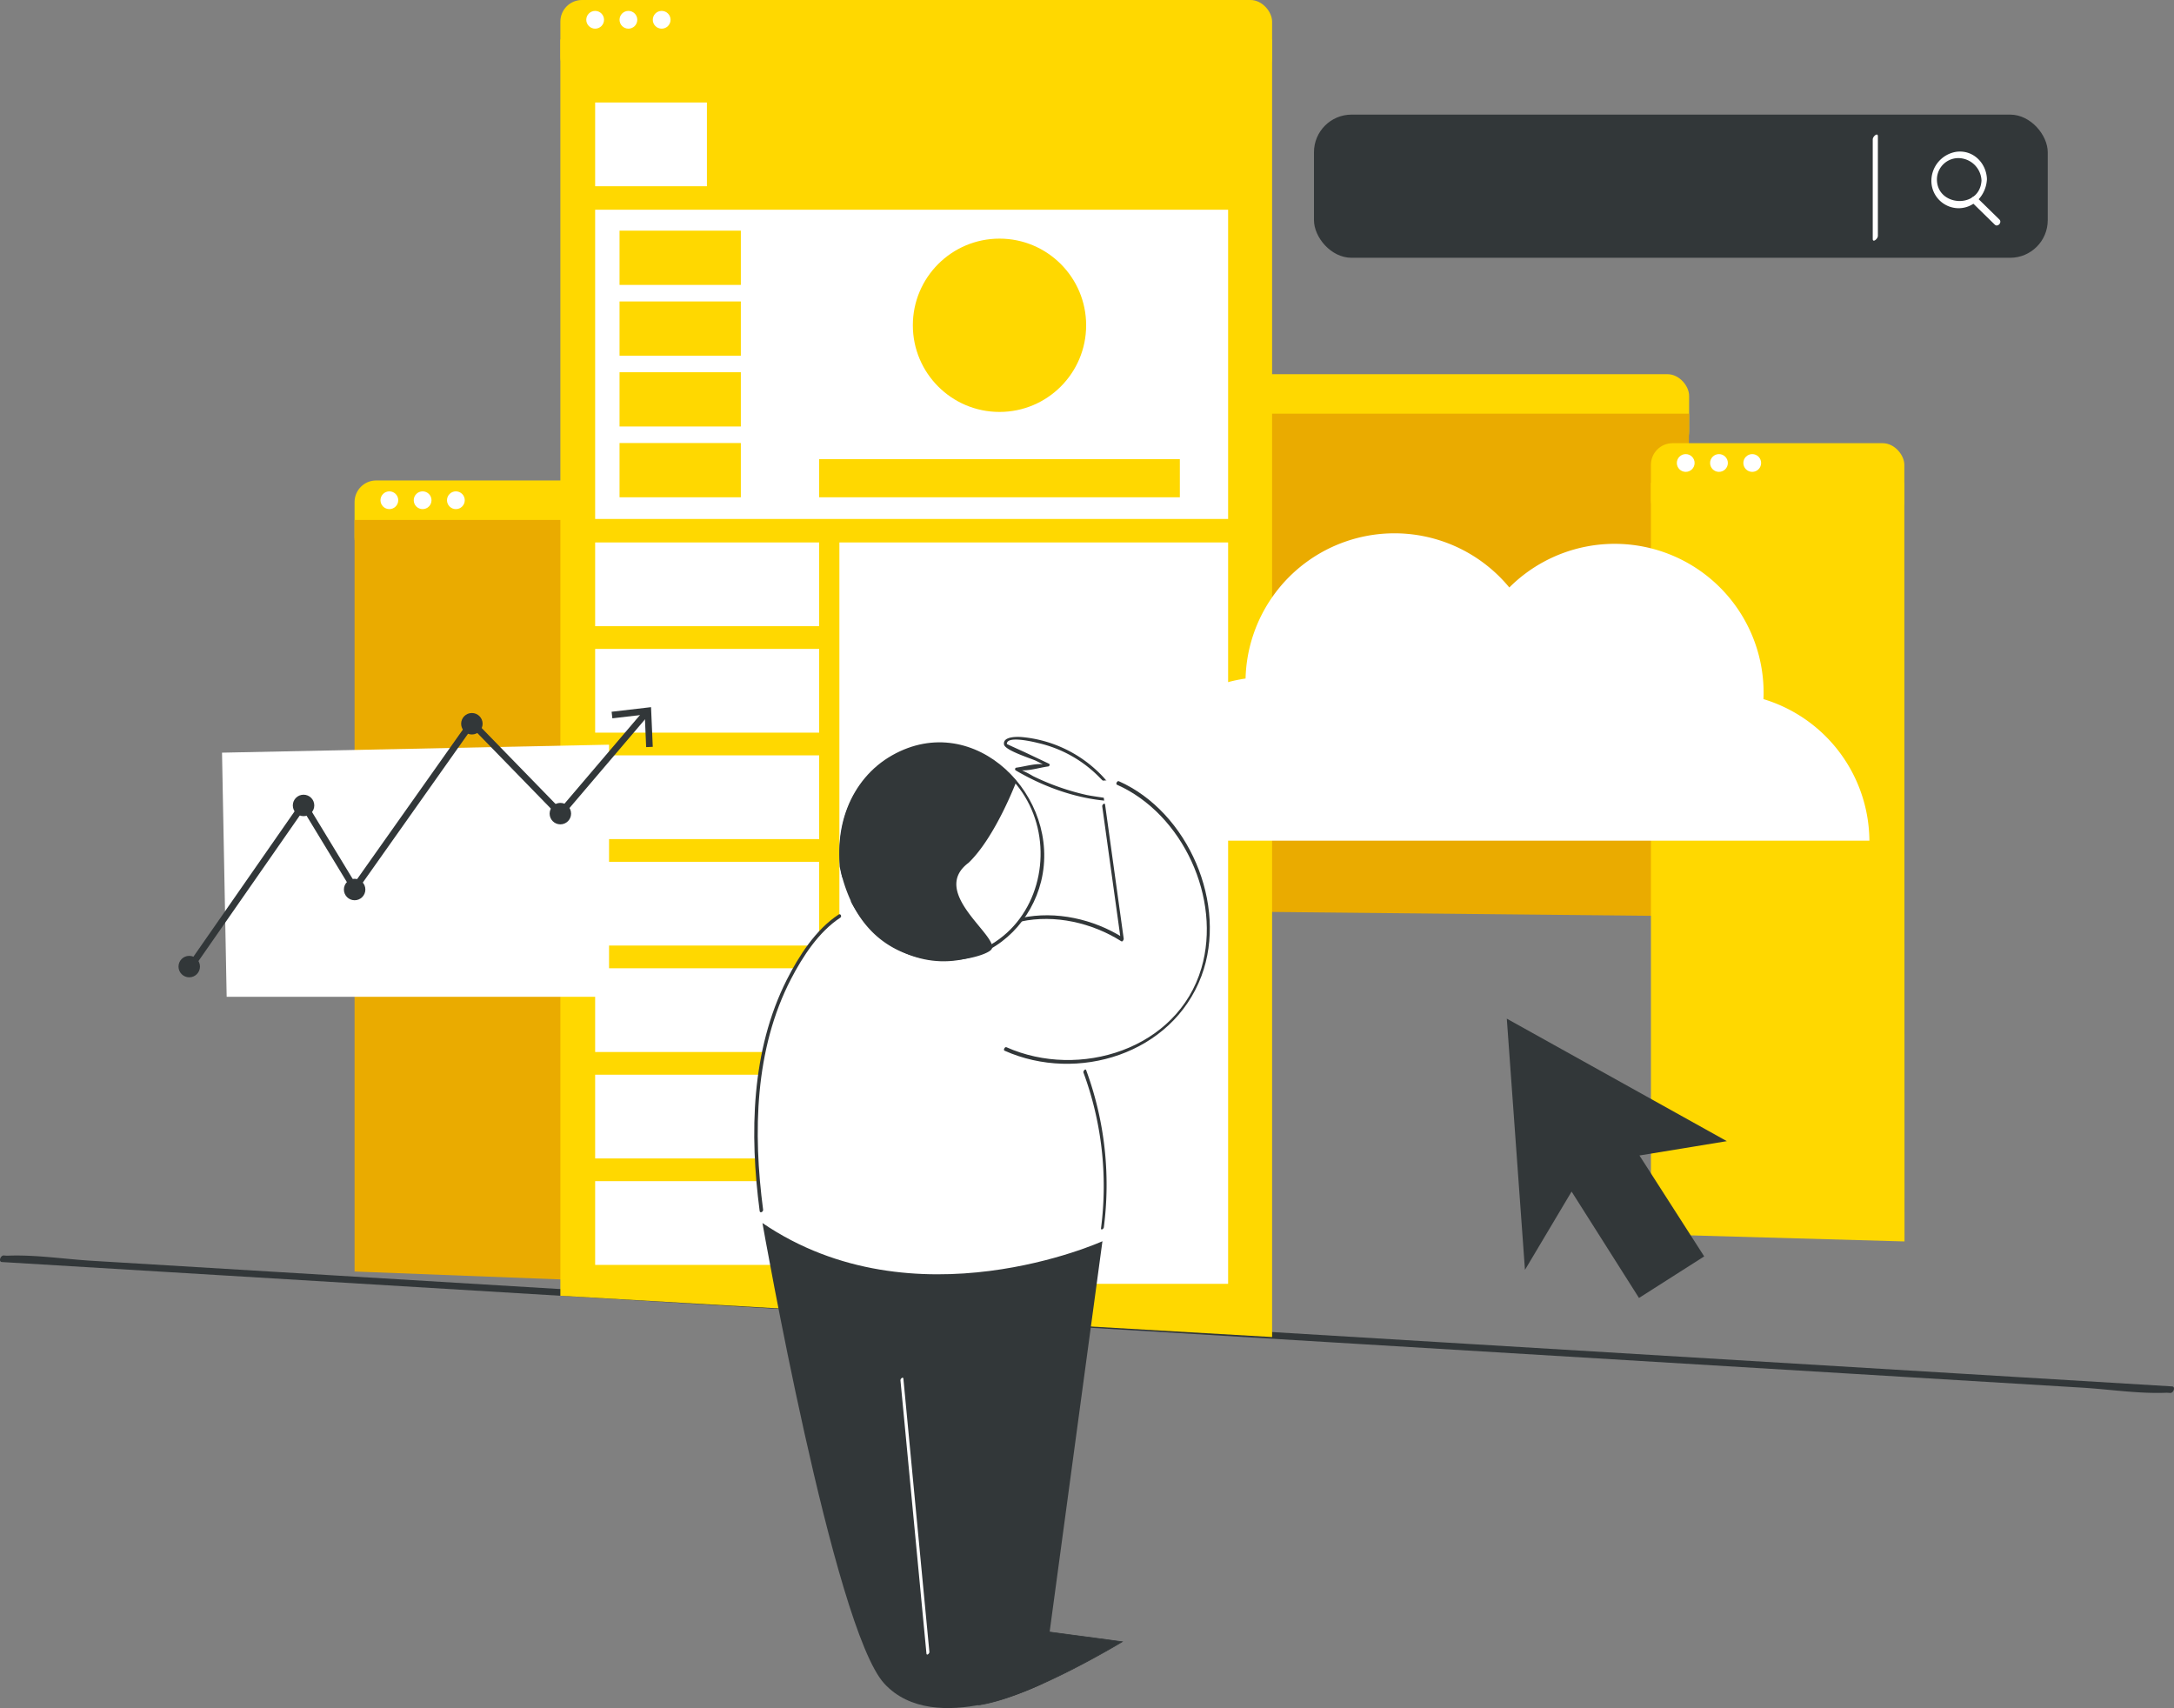 <?xml version="1.0" encoding="UTF-8"?> <svg xmlns="http://www.w3.org/2000/svg" width="694.153" height="545.352" viewBox="0 0 694.153 545.352"><rect x="0" y="0" width="694.153" height="545.352" fill="#808080" stroke="none"/><g id="Group_2618" data-name="Group 2618" transform="translate(-73.79 -49.862)"><rect id="Rectangle_1616" data-name="Rectangle 1616" width="234.288" height="45.712" rx="12" transform="translate(493.339 86.455)" fill="#323739"></rect><rect id="Rectangle_1617" data-name="Rectangle 1617" width="227.259" height="25.221" rx="6.904" transform="translate(385.865 169.334)" fill="#ffd800"></rect><path id="Path_4667" data-name="Path 4667" d="M595.669,335.45,369.5,333.143V175.017H596.756Z" transform="translate(16.368 6.928)" fill="#eaab00"></path><rect id="Rectangle_1618" data-name="Rectangle 1618" width="227.259" height="25.221" rx="6.904" transform="translate(187.002 203.259)" fill="#ffd800"></rect><path id="Path_4668" data-name="Path 4668" d="M400.767,455.564l-219.7-8.443V207.162H408.324Z" transform="translate(5.938 8.707)" fill="#eaab00"></path><circle id="Ellipse_167" data-name="Ellipse 167" cx="2.836" cy="2.836" r="2.836" transform="translate(195.276 206.74)" fill="#fff"></circle><circle id="Ellipse_168" data-name="Ellipse 168" cx="2.836" cy="2.836" r="2.836" transform="translate(205.895 206.74)" fill="#fff"></circle><circle id="Ellipse_169" data-name="Ellipse 169" cx="2.836" cy="2.836" r="2.836" transform="translate(216.515 206.74)" fill="#fff"></circle><rect id="Rectangle_1619" data-name="Rectangle 1619" width="80.913" height="25.221" rx="6.904" transform="translate(600.928 191.365)" fill="#ffd800"></rect><path id="Path_4669" data-name="Path 4669" d="M654.247,438.141l-80.968-2.289V195.893h80.913Z" transform="translate(27.649 8.083)" fill="#ffd800"></path><circle id="Ellipse_170" data-name="Ellipse 170" cx="2.836" cy="2.836" r="2.836" transform="translate(609.201 194.847)" fill="#fff"></circle><circle id="Ellipse_171" data-name="Ellipse 171" cx="2.836" cy="2.836" r="2.836" transform="translate(619.821 194.847)" fill="#fff"></circle><circle id="Ellipse_172" data-name="Ellipse 172" cx="2.836" cy="2.836" r="2.836" transform="translate(630.44 194.847)" fill="#fff"></circle><path id="Path_4670" data-name="Path 4670" d="M74.4,431.779l69.193,4.178,165.038,9.965L509.2,458.033l172.406,10.41,56.85,3.433c8.852.534,18.184,2,27.057,1.634a11.956,11.956,0,0,1,1.211.073c1.078.065,1.788-2.027.6-2.1l-69.193-4.178L533.1,457.34,332.531,445.23,160.124,434.82l-56.85-3.433c-8.851-.534-18.183-2-27.056-1.634a11.945,11.945,0,0,1-1.21-.073c-1.079-.065-1.788,2.027-.6,2.1Z" transform="translate(0 21.024)" fill="#323739"></path><rect id="Rectangle_1620" data-name="Rectangle 1620" width="227.259" height="25.221" rx="6.904" transform="translate(252.712 49.862)" fill="#ffd800"></rect><path id="Path_4671" data-name="Path 4671" d="M470.586,476.087,243.327,462.906V61.811H470.586Z" transform="translate(9.384 0.661)" fill="#ffd800"></path><rect id="Rectangle_1621" data-name="Rectangle 1621" width="124.121" height="236.708" transform="translate(341.804 223.054)" fill="#fff"></rect><circle id="Ellipse_173" data-name="Ellipse 173" cx="2.836" cy="2.836" r="2.836" transform="translate(260.985 53.343)" fill="#fff"></circle><circle id="Ellipse_174" data-name="Ellipse 174" cx="2.836" cy="2.836" r="2.836" transform="translate(271.605 53.343)" fill="#fff"></circle><circle id="Ellipse_175" data-name="Ellipse 175" cx="2.836" cy="2.836" r="2.836" transform="translate(282.224 53.343)" fill="#fff"></circle><rect id="Rectangle_1622" data-name="Rectangle 1622" width="35.684" height="26.736" transform="translate(263.821 82.585)" fill="#fff"></rect><rect id="Rectangle_1623" data-name="Rectangle 1623" width="71.521" height="26.736" transform="translate(263.821 223.054)" fill="#fff"></rect><rect id="Rectangle_1624" data-name="Rectangle 1624" width="71.521" height="26.736" transform="translate(263.821 257.042)" fill="#fff"></rect><rect id="Rectangle_1625" data-name="Rectangle 1625" width="71.521" height="26.736" transform="translate(263.821 291.03)" fill="#fff"></rect><rect id="Rectangle_1626" data-name="Rectangle 1626" width="71.521" height="26.736" transform="translate(263.821 325.018)" fill="#fff"></rect><rect id="Rectangle_1627" data-name="Rectangle 1627" width="71.521" height="26.736" transform="translate(263.821 359.006)" fill="#fff"></rect><rect id="Rectangle_1628" data-name="Rectangle 1628" width="71.521" height="26.736" transform="translate(263.821 392.994)" fill="#fff"></rect><rect id="Rectangle_1629" data-name="Rectangle 1629" width="71.521" height="26.736" transform="translate(263.821 426.982)" fill="#fff"></rect><rect id="Rectangle_1630" data-name="Rectangle 1630" width="202.103" height="98.73" transform="translate(263.821 116.822)" fill="#fff"></rect><rect id="Rectangle_1631" data-name="Rectangle 1631" width="38.735" height="17.32" transform="translate(271.605 123.506)" fill="#ffd800"></rect><rect id="Rectangle_1632" data-name="Rectangle 1632" width="38.735" height="17.32" transform="translate(271.605 146.108)" fill="#ffd800"></rect><rect id="Rectangle_1633" data-name="Rectangle 1633" width="38.735" height="17.32" transform="translate(271.605 168.71)" fill="#ffd800"></rect><rect id="Rectangle_1634" data-name="Rectangle 1634" width="38.735" height="17.32" transform="translate(271.605 191.311)" fill="#ffd800"></rect><rect id="Rectangle_1635" data-name="Rectangle 1635" width="115.171" height="12.174" transform="translate(335.342 196.457)" fill="#ffd800"></rect><circle id="Ellipse_176" data-name="Ellipse 176" cx="27.666" cy="27.666" r="27.666" transform="translate(365.261 126.052)" fill="#ffd800"></circle><g id="Group_2449" data-name="Group 2449" transform="translate(690.476 98.249)"><path id="Path_4672" data-name="Path 4672" d="M674.134,104.934c-.5,9.232-14.376,8.42-14.231-.475a6.843,6.843,0,0,1,8.071-6.544,7.473,7.473,0,0,1,6.164,7.276c.073,1.348,1.775.137,1.721-.86-.271-5.048-4.408-9.172-9.638-8.558a9.41,9.41,0,0,0-8.09,9.289A8.732,8.732,0,0,0,666.9,113.8c5.069-.065,8.7-4.366,8.965-9.209C675.942,103.139,674.195,103.83,674.134,104.934Z" transform="translate(-658.131 -95.711)" fill="#fff"></path><path id="Path_4673" data-name="Path 4673" d="M670.434,111.183l7.258,7.1c.978.957,2.438-.7,1.488-1.628l-7.257-7.1c-.979-.958-2.438.7-1.489,1.628Z" transform="translate(-657.467 -94.961)" fill="#fff"></path></g><path id="Path_4674" data-name="Path 4674" d="M640.389,92.066V123.9c0,1.339,1.641-.063,1.641-.952V91.113c0-1.338-1.641.064-1.641.953Z" transform="translate(31.363 2.253)" fill="#fff"></path><path id="Path_4675" data-name="Path 4675" d="M140.964,277.7l1.482,77.937H264.539V275.154Z" transform="translate(3.718 12.471)" fill="#fff"></path><path id="Path_4676" data-name="Path 4676" d="M529.667,358.035l70.264,39.113-27.9,4.576L592.7,433.942l-20.816,13.271-21.523-33.969-14.887,25-5.8-80.207" transform="translate(25.234 17.059)" fill="#323739"></path><g id="Group_2451" data-name="Group 2451" transform="translate(135.185 275.643)"><path id="Path_4677" data-name="Path 4677" d="M133.019,345.344a1.055,1.055,0,0,1-.865-1.658l34.452-49.5a1.026,1.026,0,0,1,.9-.452,1.055,1.055,0,0,1,.87.507l15.475,25.475L220.357,268.1a1.056,1.056,0,0,1,1.618-.127L249.44,296.19l26.716-31.368a1.055,1.055,0,1,1,1.606,1.369L250.3,298.441a1.053,1.053,0,0,1-.768.37,1.015,1.015,0,0,1-.792-.318l-27.389-28.135-36.7,51.895a1.055,1.055,0,0,1-1.763-.062l-15.468-25.464-33.526,48.163A1.051,1.051,0,0,1,133.019,345.344Z" transform="translate(-131.964 -263.765)" fill="#323739"></path><g id="Group_2450" data-name="Group 2450" transform="translate(133.889)"><path id="Path_4678" data-name="Path 4678" d="M271.974,276.464l-2.111.094-.45-10.4-10.338,1.209-.243-2.1,12.591-1.47Z" transform="translate(-258.831 -263.801)" fill="#323739"></path></g></g><path id="Path_4679" data-name="Path 4679" d="M651.962,309.342a47.571,47.571,0,0,0-33.829-45.2c.027-.67.051-1.341.051-2.019A47.558,47.558,0,0,0,536.992,228.5a47.549,47.549,0,0,0-84.217,29.071A47.562,47.562,0,0,0,412,304.638c0,1.588.081,3.158.233,4.7Z" transform="translate(18.721 8.931)" fill="#fff"></path><g id="Group_2452" data-name="Group 2452" transform="translate(394.339 285.137)"><path id="Path_4680" data-name="Path 4680" d="M408.006,285.01a36.885,36.885,0,0,0-15.845-9.748c-15.3-4.611-14.16,0-14.16,0l13.632,6.47L381.5,283.056s16.643,9.933,32.386,9.845a34.852,34.852,0,0,0-5.877-7.892" transform="translate(-377.5 -272.773)" fill="#fff"></path><path id="Path_4681" data-name="Path 4681" d="M408.351,284.685a40.519,40.519,0,0,0-25.1-11.84c-1.289-.1-6.154-.3-5.69,2.373.328,1.893,8.542,4.424,10.2,5.21,1.1.523,2.215,1.169,3.362,1.6.5.188.72-.705.222-.7a14.272,14.272,0,0,1-1.467.192c-2.569-.246-5.781.755-8.357,1.091a.484.484,0,0,0-.215.889c9.731,5.741,21.29,9.706,32.616,9.894a.492.492,0,0,0,.385-.724,36.712,36.712,0,0,0-5.95-7.985c-.4-.434-1.032.274-.641.7,1.031,1.114,5.475,5.165,5.529,7.283,0,.138-7.5-.945-9.293-1.328a77.114,77.114,0,0,1-17.127-6.022,33.335,33.335,0,0,0-4.105-2.1c-1.2-.367-1.417.039-.129.2,2.754.346,6.3-.824,9.081-1.187.409-.053.659-.678.215-.888l-7.28-3.455c-.985-.468-6.137-2.765-6.139-2.83-.1-2.848,9.054-.536,9.984-.308a39.852,39.852,0,0,1,19.264,10.639c.419.418,1.049-.289.641-.7Z" transform="translate(-377.526 -272.796)" fill="#323739"></path></g><circle id="Ellipse_177" data-name="Ellipse 177" cx="3.427" cy="3.427" r="3.427" transform="translate(130.787 355.044)" fill="#323739"></circle><circle id="Ellipse_178" data-name="Ellipse 178" cx="3.427" cy="3.427" r="3.427" transform="translate(167.286 303.591)" fill="#323739"></circle><circle id="Ellipse_179" data-name="Ellipse 179" cx="3.427" cy="3.427" r="3.427" transform="translate(183.595 330.441)" fill="#323739"></circle><circle id="Ellipse_180" data-name="Ellipse 180" cx="3.427" cy="3.427" r="3.427" transform="translate(221.032 277.511)" fill="#323739"></circle><circle id="Ellipse_181" data-name="Ellipse 181" cx="3.427" cy="3.427" r="3.427" transform="translate(249.284 306.207)" fill="#323739"></circle><path id="Path_4682" data-name="Path 4682" d="M306.481,435.817s-8.267-39.3-1.632-61.138,7.824-30.949,20.441-42.343,19.478-9.284,19.478-9.284l28.711,10.026s16.91-6.221,27.084-3.638a118.033,118.033,0,0,1,19.179,6.874l-5.724-41.227-.608-5.016-1.758-3.751a13.733,13.733,0,0,1,11.265,2.306c5.692,4.026,27.837,20.575,24.182,46.431s-18.386,38.033-39.317,40.322a56.262,56.262,0,0,0,3.252,11.39s4.754,27.144,2.116,46.321C368.824,459.821,306.481,435.817,306.481,435.817Z" transform="translate(12.647 13.069)" fill="#fff"></path><g id="Group_2453" data-name="Group 2453" transform="translate(341.8 286.865)"><path id="Path_4683" data-name="Path 4683" d="M329.12,317.022q-.333-1.447-.554-2.944c-2.754-18.762,9.264-36.063,26.844-38.646s34.067,10.536,36.821,29.3-9.263,36.065-26.844,38.646c-13.884,2.039-27.086-5.714-33.38-18.3" transform="translate(-327.719 -274.397)" fill="#fff"></path><path id="Path_4684" data-name="Path 4684" d="M329.707,316.852c-3.37-16.1,4.115-33.867,20.375-39.462,15.766-5.425,32.538,3.554,39,18.418,6.623,15.227,1.79,34.47-12.836,43.137-16.092,9.535-35.4,1.558-43.71-14.185-.366-.7-1.354.058-1.017.7,6.78,12.851,20.59,21.174,35.3,18.331,12.615-2.438,22.313-12.676,25.346-24.978,6.642-26.947-21.137-55.142-47.545-40.247-13.6,7.671-19.141,23.9-16.041,38.7.166.792,1.277.3,1.127-.415Z" transform="translate(-327.743 -274.434)" fill="#323739"></path></g><path id="Path_4685" data-name="Path 4685" d="M384.278,286.83s-6.688,17.786-15.272,26.022c-12.62,9.414,9.489,23.211,7.378,27.52-1.673,3.416-40.134,13.429-48.546-26.3-1.943-35.111,27.6-38.647,27.6-38.647A32.336,32.336,0,0,1,384.278,286.83Z" transform="translate(14.057 12.471)" fill="#323739"></path><path id="Path_4686" data-name="Path 4686" d="M401.593,374.407a104.664,104.664,0,0,1,5.611,49.652c-.11.822.821.3.895-.248a105.785,105.785,0,0,0-5.645-50.185c-.23-.613-1.033.323-.861.781Z" transform="translate(18.144 17.91)" fill="#323739"></path><path id="Path_4687" data-name="Path 4687" d="M408.645,293.824l5.946,42.817.756-.823c-9.446-5.982-21.539-8.692-32.492-6.35-.484.1-.812,1.294-.158,1.155,10.829-2.317,22.728.407,32.056,6.314.389.247.8-.522.756-.822L409.562,293.3c-.1-.752-.988.019-.917.527Z" transform="translate(17.079 13.458)" fill="#323739"></path><path id="Path_4688" data-name="Path 4688" d="M377.728,372.247C401,382.636,431.29,373.3,440.607,348.375c8.546-22.87-4.293-52.375-26.4-62.174-.5-.222-1.082.9-.6,1.119,21.038,9.324,33.476,36.421,26.978,58.565-7.633,26.014-39.087,35.594-62.265,25.244-.5-.223-1.082.9-.6,1.119Z" transform="translate(16.814 13.081)" fill="#323739"></path><path id="Path_4689" data-name="Path 4689" d="M328.905,326.564c-7.283,4.763-12.695,13.215-16.518,20.786-11.433,22.636-11.911,49.229-8.669,73.858.1.794,1.195.265,1.1-.427-3.233-24.558-2.738-51.222,8.926-73.689,3.684-7.1,8.823-15.027,15.692-19.52.615-.4.153-1.458-.535-1.008Z" transform="translate(12.631 15.31)" fill="#323739"></path><path id="Path_4690" data-name="Path 4690" d="M304.467,419.869s22.725,129.456,38.907,147.046,50.563,0,50.563,0l19.09-141.237S353.013,452.936,304.467,419.869Z" transform="translate(12.769 20.481)" fill="#323739"></path><g id="Group_2454" data-name="Group 2454" transform="translate(385.523 569.694)"><path id="Path_4691" data-name="Path 4691" d="M384.112,542.535l31.661,4.221s-28.743,17.475-45.355,20.109C364.372,567.823,384.112,542.535,384.112,542.535Z" transform="translate(-369.168 -542.423)" fill="#323739"></path><path id="Path_4692" data-name="Path 4692" d="M370.112,567a.858.858,0,0,1-.8-.392c-1.75-2.969,14.052-23.272,14.726-24.135l.037-.047.059.008,31.957,4.26-.255.155c-.288.175-28.95,17.515-45.394,20.122A2.155,2.155,0,0,1,370.112,567Zm14.051-24.348c-.872,1.122-16.312,21.069-14.673,23.85.148.25.448.337.915.262,15.569-2.468,42.154-18.2,45.059-19.939Z" transform="translate(-369.173 -542.429)" fill="#323739"></path></g><path id="Path_4693" data-name="Path 4693" d="M346.223,467.491l8.3,87.242c.073.76.987.009.936-.516l-8.3-87.243c-.072-.759-.986-.009-.936.517Z" transform="translate(15.08 23.071)" fill="#fff"></path></g></svg> 